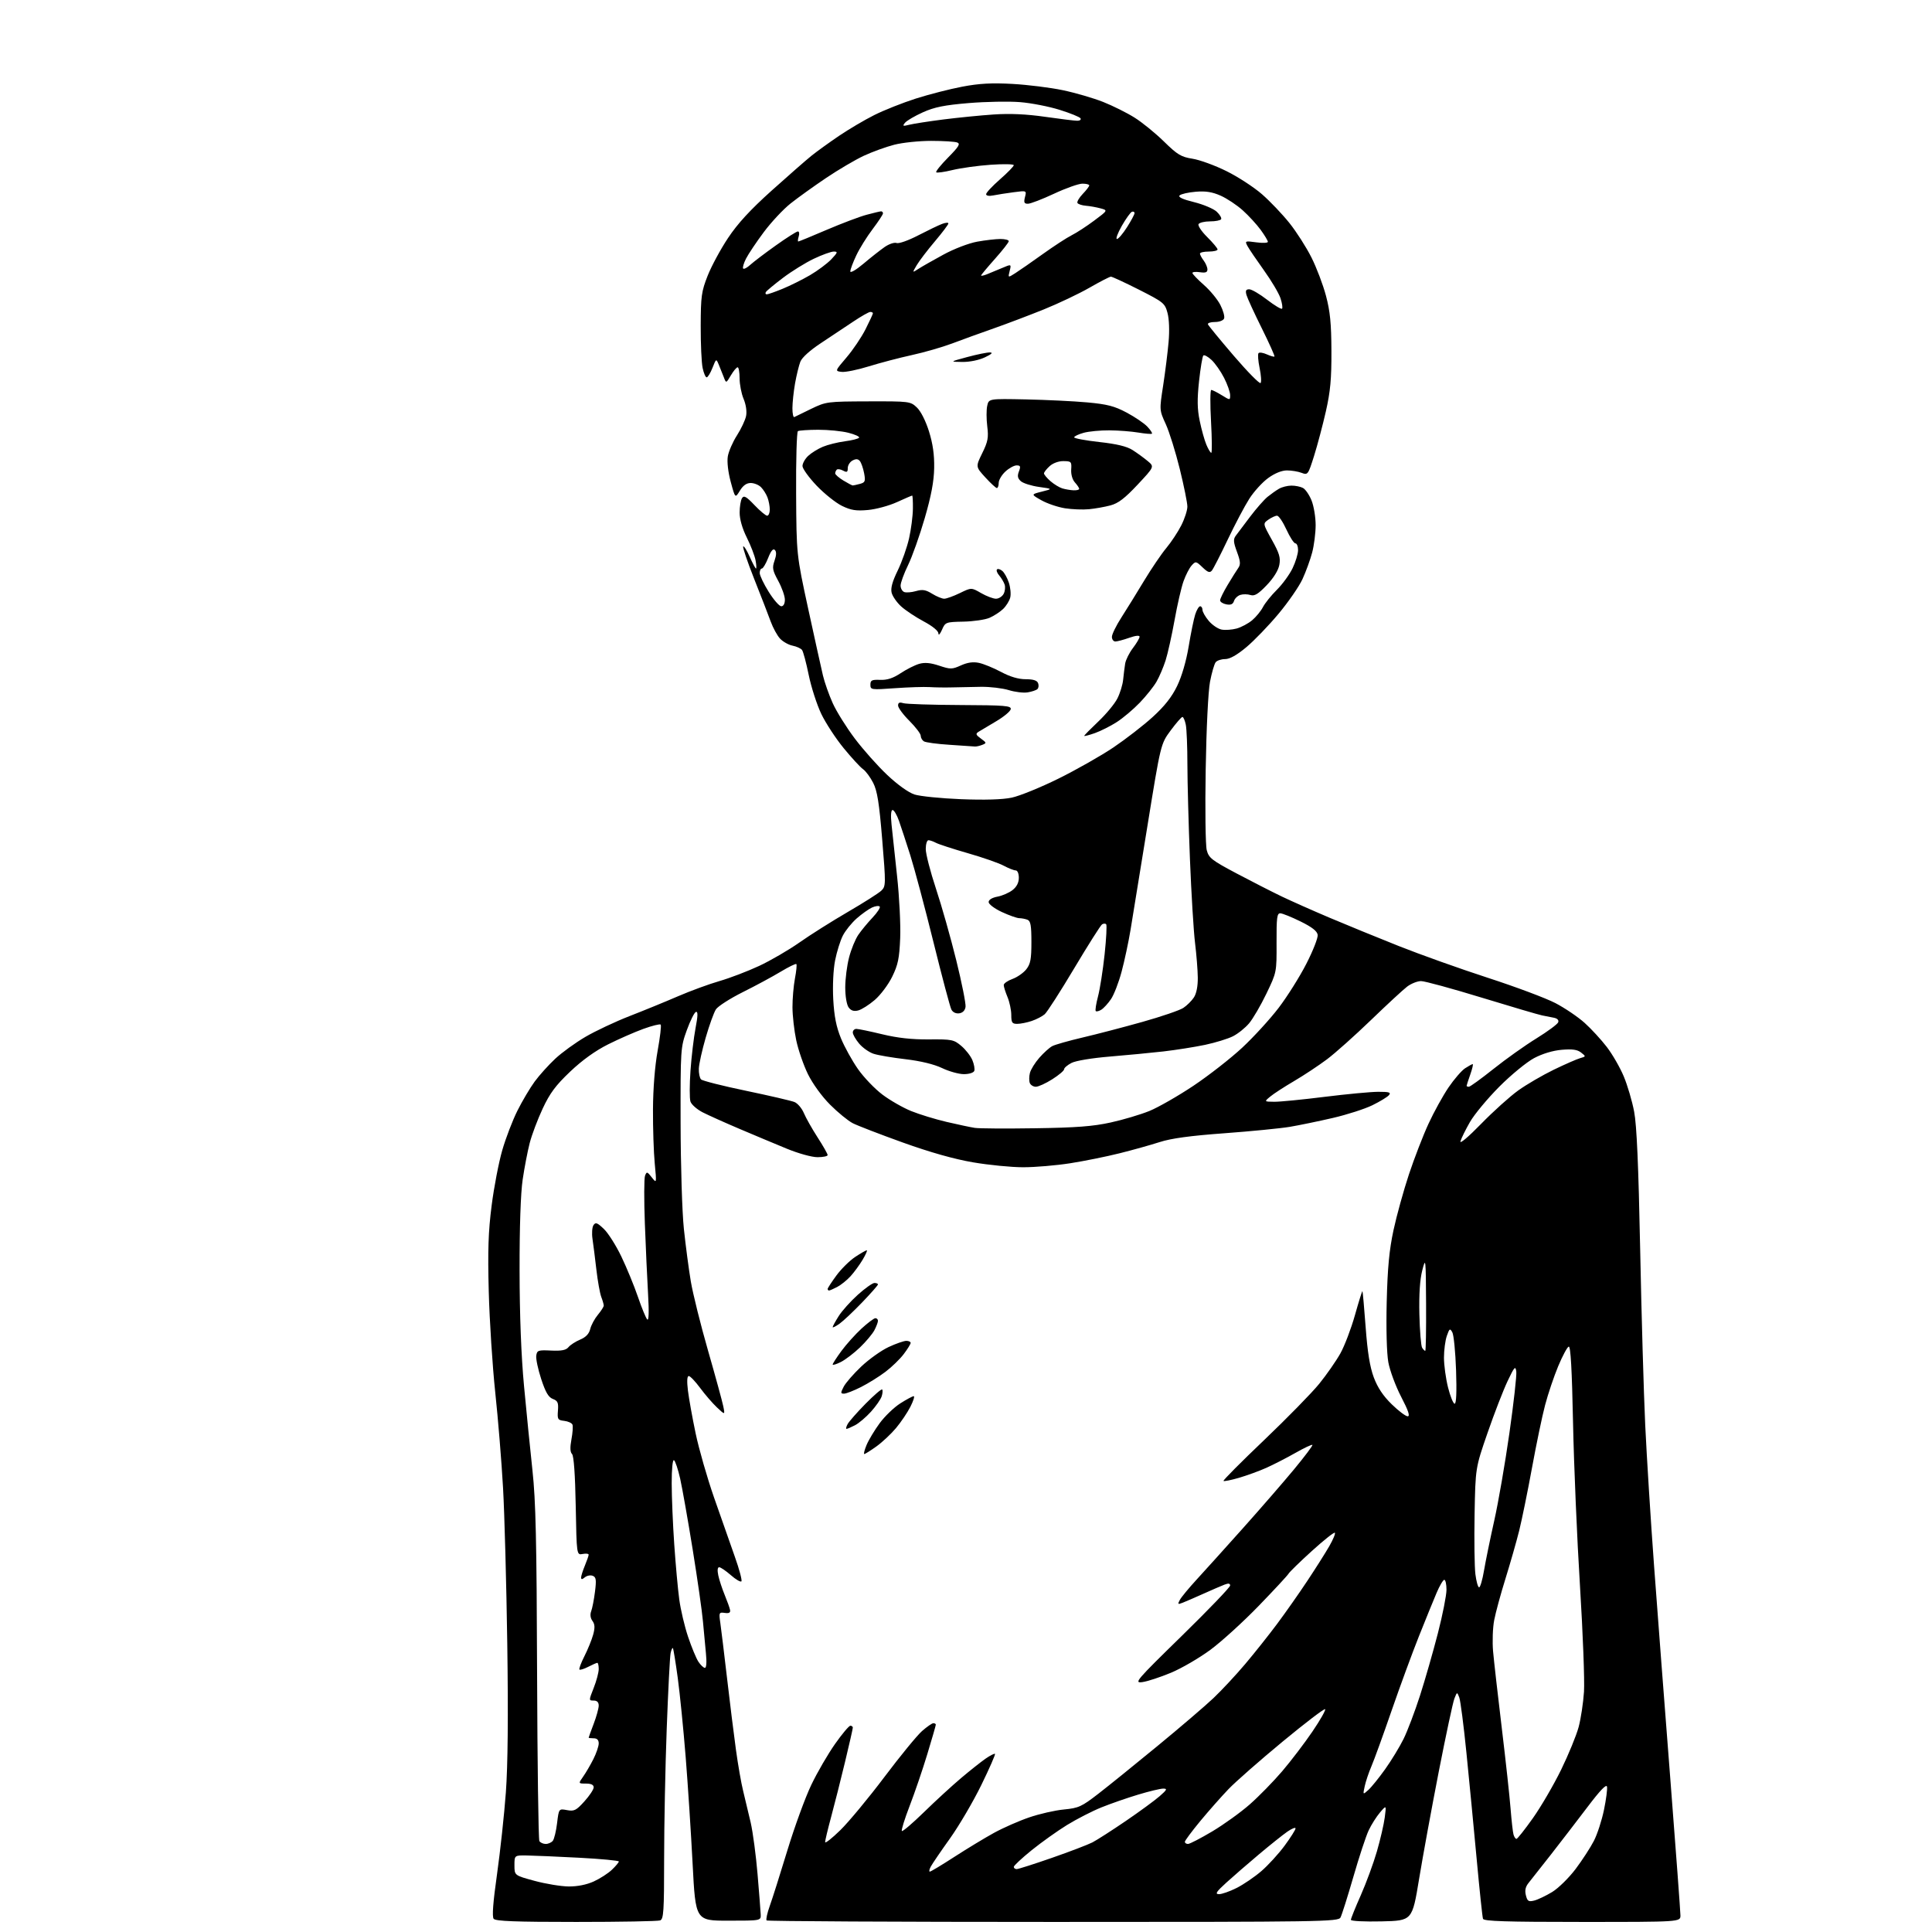 <?xml version="1.0" encoding="UTF-8" standalone="no"?>
<svg 
  version="1.1" 
  xmlns="http://www.w3.org/2000/svg" 
  xmlns:xlink="http://www.w3.org/1999/xlink" 
  xmlns:svg="http://www.w3.org/2000/svg"
  xmlns:rdf="http://www.w3.org/1999/02/22-rdf-syntax-ns#"
  xmlns:cc="http://creativecommons.org/ns#"
  xmlns:dc="http://purl.org/dc/elements/1.1/"
  viewBox="0 0 768 768"
  width="768"
  height="768"
>
<style>svg {background-color: white; }</style>"
<path stroke="none" fill="black" fill-rule="evenodd" d="M229.04,764.00C204.81,764.00 197.01,763.70 196.24,762.75C195.56,761.90 195.99,756.21 197.58,745.00C198.86,735.92 200.44,721.30 201.09,712.50C201.87,701.73 202.06,682.43 201.65,653.50C201.31,629.85 200.56,601.95 199.97,591.50C199.38,581.05 197.99,563.95 196.87,553.50C195.76,543.05 194.60,525.05 194.29,513.50C193.86,497.07 194.10,489.62 195.43,479.26C196.35,471.98 198.26,462.08 199.65,457.26C201.04,452.44 203.76,445.35 205.69,441.50C207.62,437.65 210.70,432.45 212.55,429.93C214.39,427.42 218.07,423.34 220.71,420.87C223.36,418.39 228.77,414.47 232.75,412.15C236.73,409.82 244.60,406.12 250.24,403.92C255.88,401.73 264.55,398.18 269.50,396.04C274.45,393.90 281.88,391.18 286.00,389.99C290.12,388.80 297.22,386.09 301.77,383.97C306.31,381.85 313.51,377.66 317.77,374.67C322.02,371.67 330.68,366.21 337.00,362.53C343.32,358.85 349.34,355.03 350.36,354.03C352.15,352.29 352.16,351.54 350.69,333.73C349.49,319.13 348.73,314.39 347.10,311.19C345.96,308.96 344.15,306.51 343.07,305.76C341.99,305.01 338.54,301.26 335.41,297.44C332.27,293.63 328.26,287.50 326.49,283.83C324.73,280.16 322.48,273.18 321.48,268.33C320.49,263.47 319.29,258.99 318.82,258.37C318.34,257.75 316.65,256.98 315.05,256.66C313.46,256.34 311.23,255.09 310.09,253.87C308.96,252.66 307.29,249.60 306.37,247.08C305.46,244.56 302.50,236.93 299.80,230.13C297.11,223.33 295.14,217.52 295.44,217.23C295.73,216.93 296.90,218.79 298.03,221.35C299.17,223.91 300.29,226.00 300.52,226.00C300.76,226.00 300.68,224.54 300.35,222.75C300.02,220.96 298.46,216.90 296.88,213.72C295.06,210.07 294.01,206.39 294.02,203.72C294.02,201.40 294.45,198.84 294.96,198.03C295.72,196.84 296.65,197.36 299.91,200.78C302.11,203.10 304.39,205.00 304.96,205.00C305.53,205.00 306.00,203.90 306.00,202.57C306.00,201.23 305.59,199.05 305.08,197.72C304.58,196.39 303.42,194.57 302.51,193.66C301.60,192.74 299.76,192.00 298.41,192.00C296.76,192.00 295.37,192.99 294.11,195.06C292.25,198.11 292.25,198.11 290.49,191.60C289.44,187.71 288.96,183.62 289.31,181.45C289.64,179.46 291.27,175.70 292.94,173.09C294.61,170.49 296.25,167.01 296.58,165.36C296.94,163.57 296.54,160.83 295.59,158.56C294.71,156.47 294.00,152.79 294.00,150.38C294.00,147.97 293.65,146.00 293.22,146.00C292.78,146.00 291.58,147.44 290.54,149.20C288.65,152.39 288.65,152.39 287.72,149.95C287.20,148.60 286.31,146.38 285.74,145.00C284.70,142.50 284.70,142.50 283.21,146.25C282.40,148.31 281.36,150.00 280.91,150.00C280.46,150.00 279.73,148.31 279.30,146.25C278.86,144.19 278.52,136.65 278.54,129.50C278.58,117.76 278.84,115.83 281.31,109.59C282.81,105.78 286.46,99.03 289.42,94.59C293.25,88.83 298.24,83.41 306.75,75.76C313.33,69.85 320.46,63.61 322.60,61.89C324.75,60.17 329.65,56.63 333.50,54.02C337.35,51.41 343.65,47.69 347.50,45.76C351.35,43.82 358.79,40.87 364.04,39.19C369.28,37.52 377.61,35.38 382.54,34.45C389.28,33.17 394.23,32.90 402.50,33.36C408.55,33.70 417.56,34.82 422.51,35.86C427.47,36.90 434.67,39.00 438.51,40.52C442.36,42.05 447.98,44.85 451.00,46.75C454.02,48.64 459.27,52.91 462.66,56.23C468.05,61.51 469.49,62.38 474.05,63.10C476.92,63.55 483.00,65.77 487.55,68.03C492.11,70.28 498.46,74.42 501.67,77.22C504.88,80.02 509.78,85.17 512.57,88.66C515.36,92.15 519.30,98.31 521.32,102.35C523.35,106.38 525.95,113.24 527.10,117.59C528.74,123.76 529.22,128.58 529.26,139.50C529.31,150.58 528.85,155.59 527.06,163.50C525.81,169.00 523.70,176.97 522.37,181.21C519.99,188.74 519.88,188.90 517.40,187.96C516.01,187.43 513.39,187.00 511.58,187.00C509.52,187.00 506.75,188.12 504.12,190.03C501.82,191.69 498.44,195.41 496.61,198.28C494.78,201.15 490.92,208.45 488.04,214.50C485.16,220.55 482.33,226.08 481.75,226.79C480.91,227.81 480.13,227.54 478.02,225.52C475.45,223.06 475.28,223.03 473.70,224.78C472.79,225.78 471.34,228.60 470.47,231.05C469.59,233.50 467.99,240.45 466.91,246.50C465.82,252.55 464.22,259.75 463.35,262.50C462.47,265.25 460.84,269.07 459.72,271.00C458.61,272.93 455.63,276.66 453.10,279.30C450.57,281.94 446.46,285.41 443.96,287.02C441.46,288.63 437.52,290.61 435.21,291.43C432.89,292.24 431.00,292.73 431.00,292.51C431.00,292.29 433.52,289.73 436.60,286.81C439.69,283.90 443.09,279.79 444.16,277.68C445.24,275.57 446.28,272.19 446.47,270.17C446.67,268.15 447.03,265.28 447.27,263.78C447.52,262.28 448.91,259.50 450.36,257.60C451.81,255.69 453.00,253.67 453.00,253.11C453.00,252.48 451.40,252.65 448.87,253.54C446.61,254.34 444.13,255.00 443.37,255.00C442.62,255.00 442.00,254.17 442.00,253.16C442.00,252.14 443.71,248.65 445.80,245.41C447.89,242.16 451.95,235.59 454.83,230.80C457.72,226.02 461.67,220.19 463.62,217.86C465.56,215.53 468.25,211.47 469.58,208.84C470.91,206.22 472.00,202.86 472.00,201.38C472.00,199.90 470.64,193.18 468.98,186.43C467.32,179.69 464.82,171.66 463.41,168.59C460.86,163.01 460.86,163.01 462.37,153.26C463.19,147.89 464.17,140.11 464.53,135.97C464.93,131.46 464.76,126.81 464.10,124.39C463.07,120.54 462.51,120.09 452.76,115.15C447.12,112.30 442.09,109.97 441.60,109.98C441.10,109.99 437.28,111.96 433.10,114.36C428.92,116.76 420.77,120.63 415.00,122.97C409.23,125.30 400.23,128.71 395.00,130.55C389.77,132.38 382.35,135.07 378.50,136.53C374.65,137.98 367.45,140.06 362.50,141.14C357.55,142.22 349.84,144.25 345.38,145.63C340.91,147.02 336.04,148.01 334.56,147.83C331.88,147.50 331.88,147.50 336.50,142.09C339.05,139.12 342.45,134.07 344.07,130.87C345.68,127.67 347.00,124.82 347.00,124.53C347.00,124.24 346.53,124.00 345.95,124.00C345.37,124.00 342.34,125.73 339.20,127.83C336.07,129.94 330.29,133.78 326.36,136.37C322.00,139.24 318.80,142.12 318.15,143.78C317.57,145.28 316.62,149.17 316.04,152.43C315.47,155.70 315.00,160.12 315.00,162.27C315.00,164.41 315.34,166.00 315.75,165.79C316.16,165.58 319.20,164.10 322.50,162.50C328.37,159.67 328.87,159.60 345.17,159.55C361.52,159.50 361.89,159.55 364.45,161.96C366.02,163.43 367.95,167.24 369.28,171.46C370.82,176.39 371.44,180.75 371.35,186.00C371.26,191.35 370.18,197.08 367.59,206.00C365.59,212.88 362.62,221.26 360.98,224.62C359.34,227.99 358.00,231.65 358.00,232.77C358.00,233.88 358.65,235.04 359.44,235.34C360.24,235.64 362.34,235.48 364.11,234.97C366.69,234.23 367.98,234.44 370.54,236.02C372.30,237.11 374.46,238.00 375.34,238.00C376.22,238.00 379.01,237.00 381.54,235.77C386.14,233.53 386.14,233.53 390.02,235.77C392.15,237.00 394.80,238.00 395.91,238.00C397.02,238.00 398.39,237.13 398.96,236.07C399.53,235.01 399.70,233.32 399.34,232.32C398.99,231.32 398.02,229.71 397.19,228.74C396.36,227.78 395.97,226.70 396.32,226.35C396.67,226.00 397.61,226.27 398.42,226.94C399.23,227.61 400.41,229.72 401.04,231.63C401.67,233.54 401.92,236.19 401.58,237.53C401.25,238.86 399.97,240.91 398.74,242.09C397.51,243.27 395.07,244.85 393.33,245.60C391.58,246.35 386.92,247.03 382.98,247.11C375.95,247.25 375.77,247.32 374.44,250.38C373.68,252.11 373.06,252.75 373.04,251.81C373.02,250.79 370.69,248.88 367.17,247.01C363.96,245.30 359.93,242.62 358.21,241.05C356.49,239.48 354.80,237.04 354.44,235.63C353.99,233.83 354.71,231.19 356.86,226.78C358.54,223.33 360.57,217.57 361.37,214.00C362.17,210.43 362.86,205.14 362.89,202.25C362.93,199.36 362.80,197.00 362.60,197.00C362.40,197.00 359.69,198.17 356.56,199.60C353.44,201.03 348.25,202.44 345.03,202.73C340.33,203.16 338.29,202.84 334.71,201.10C332.26,199.91 327.72,196.29 324.62,193.05C321.53,189.80 319.00,186.29 319.00,185.25C319.00,184.20 320.02,182.39 321.26,181.22C322.51,180.05 325.13,178.42 327.10,177.60C329.06,176.78 333.00,175.80 335.85,175.42C338.71,175.05 341.25,174.40 341.51,173.98C341.77,173.57 339.84,172.69 337.24,172.03C334.63,171.37 329.24,170.83 325.27,170.84C321.29,170.85 317.65,171.10 317.18,171.39C316.71,171.68 316.39,182.85 316.47,196.21C316.61,220.50 316.61,220.50 321.27,242.00C323.84,253.82 326.48,265.75 327.13,268.50C327.78,271.25 329.52,276.20 331.01,279.50C332.49,282.80 336.44,289.13 339.79,293.57C343.14,298.02 348.95,304.54 352.71,308.08C356.79,311.93 361.13,315.04 363.51,315.82C365.71,316.53 374.02,317.37 382.00,317.69C391.49,318.06 398.46,317.85 402.16,317.08C405.28,316.43 413.65,313.02 420.76,309.51C427.87,305.99 437.70,300.42 442.60,297.12C447.49,293.82 454.52,288.38 458.21,285.02C462.92,280.73 465.81,277.07 467.92,272.71C469.77,268.90 471.54,262.83 472.51,257.00C473.37,251.78 474.55,246.04 475.12,244.25C475.69,242.46 476.57,241.00 477.08,241.00C477.58,241.00 478.00,241.64 478.00,242.42C478.00,243.21 479.12,245.18 480.49,246.80C481.86,248.43 484.16,249.99 485.61,250.27C487.06,250.54 489.75,250.35 491.59,249.85C493.43,249.34 496.20,247.86 497.75,246.56C499.29,245.26 501.22,242.91 502.03,241.35C502.84,239.78 505.32,236.69 507.55,234.48C509.77,232.28 512.59,228.42 513.80,225.92C515.01,223.42 516.00,220.16 516.00,218.68C516.00,217.21 515.53,216.00 514.94,216.00C514.36,216.00 512.76,213.52 511.37,210.50C509.99,207.47 508.31,205.00 507.65,205.00C506.99,205.00 505.44,205.70 504.21,206.57C501.98,208.13 501.98,208.13 505.59,214.60C508.57,219.93 509.09,221.68 508.55,224.57C508.14,226.76 506.25,229.79 503.53,232.63C500.14,236.17 498.70,237.04 497.08,236.53C495.94,236.16 494.12,236.14 493.05,236.48C491.98,236.82 490.84,237.91 490.53,238.91C490.12,240.20 489.26,240.58 487.48,240.24C486.12,239.98 485.00,239.26 485.01,238.63C485.01,238.01 486.37,235.25 488.02,232.50C489.66,229.75 491.56,226.73 492.23,225.78C493.21,224.40 493.11,223.14 491.71,219.36C490.29,215.53 490.20,214.36 491.24,212.96C491.93,212.02 494.50,208.61 496.95,205.38C499.40,202.14 502.52,198.60 503.87,197.50C505.23,196.40 507.27,194.95 508.42,194.29C509.56,193.62 511.77,193.05 513.32,193.04C514.86,193.02 516.95,193.44 517.95,193.97C518.94,194.50 520.49,196.76 521.38,198.99C522.27,201.22 522.99,205.62 522.99,208.77C522.98,211.92 522.36,216.82 521.60,219.66C520.85,222.50 519.13,227.23 517.78,230.16C516.44,233.10 512.14,239.32 508.23,244.00C504.32,248.68 498.58,254.64 495.46,257.25C491.69,260.41 488.85,262.00 487.01,262.00C485.49,262.00 483.80,262.56 483.25,263.25C482.70,263.94 481.69,267.43 481.00,271.00C480.28,274.77 479.55,289.49 479.28,306.00C479.01,321.68 479.20,336.05 479.70,337.95C480.51,341.06 481.69,341.97 491.55,347.20C497.57,350.39 505.65,354.51 509.50,356.36C513.35,358.20 521.90,362.00 528.50,364.80C535.10,367.60 547.48,372.66 556.00,376.05C564.52,379.44 580.50,385.14 591.50,388.71C602.50,392.28 614.57,396.80 618.32,398.76C622.07,400.72 627.29,404.25 629.91,406.61C632.53,408.96 636.50,413.28 638.74,416.20C640.97,419.11 644.01,424.38 645.48,427.91C646.95,431.43 648.81,437.73 649.60,441.91C650.63,447.30 651.32,463.14 651.99,496.50C652.50,522.35 653.41,553.85 654.00,566.50C654.60,579.15 656.18,604.35 657.52,622.50C658.86,640.65 661.76,678.76 663.98,707.18C666.19,735.61 668.00,760.02 668.00,761.43C668.00,764.00 668.00,764.00 628.97,764.00C598.64,764.00 589.84,763.72 589.51,762.75C589.27,762.06 588.14,751.38 587.00,739.00C585.85,726.62 584.03,707.62 582.93,696.77C581.84,685.92 580.56,676.02 580.08,674.77C579.21,672.50 579.21,672.50 578.14,675.22C577.55,676.72 574.77,689.73 571.95,704.14C569.14,718.55 565.61,737.80 564.11,746.92C561.38,763.50 561.38,763.50 549.19,763.78C542.38,763.94 537.00,763.66 537.00,763.16C537.00,762.66 538.77,758.26 540.94,753.38C543.10,748.49 545.98,740.66 547.34,735.96C548.70,731.26 550.11,725.18 550.46,722.46C551.11,717.50 551.11,717.50 548.56,720.50C547.15,722.15 545.13,725.34 544.07,727.60C543.00,729.85 540.26,738.17 537.98,746.08C535.69,753.99 533.39,761.26 532.87,762.23C531.98,763.91 525.90,764.00 418.63,764.00C356.32,764.00 305.07,763.73 304.74,763.40C304.41,763.08 304.97,760.49 305.99,757.65C307.01,754.82 310.17,744.85 313.01,735.50C315.86,726.15 320.13,714.45 322.51,709.50C324.88,704.55 329.13,697.24 331.94,693.25C334.75,689.26 337.49,686.00 338.03,686.00C338.56,686.00 339.00,686.34 339.01,686.75C339.01,687.16 337.61,693.35 335.89,700.50C334.17,707.65 331.69,717.46 330.38,722.29C329.07,727.13 328.00,731.62 328.00,732.26C328.00,732.91 330.74,730.75 334.09,727.47C337.43,724.19 345.31,714.69 351.58,706.36C357.85,698.03 364.58,689.82 366.53,688.11C368.48,686.40 370.50,685.00 371.03,685.00C371.57,685.00 372.00,685.26 372.00,685.58C372.00,685.90 370.48,691.19 368.61,697.33C366.75,703.47 363.59,712.73 361.59,717.90C359.60,723.07 358.21,727.54 358.51,727.85C358.81,728.15 362.76,724.78 367.28,720.37C371.80,715.95 378.43,709.87 382.00,706.85C385.57,703.83 389.99,700.33 391.81,699.07C393.63,697.81 395.30,696.97 395.52,697.19C395.75,697.41 393.31,702.98 390.10,709.55C386.89,716.12 381.29,725.67 377.66,730.77C374.02,735.86 370.57,740.93 369.99,742.02C369.41,743.11 369.24,744.00 369.62,744.00C370.01,744.00 374.41,741.35 379.41,738.11C384.41,734.88 391.47,730.60 395.10,728.61C398.72,726.62 405.02,723.84 409.10,722.45C413.17,721.05 419.38,719.63 422.91,719.30C428.75,718.74 429.95,718.19 436.55,713.09C440.53,710.02 451.15,701.44 460.14,694.04C469.14,686.64 479.13,678.09 482.35,675.04C485.57,671.99 491.25,665.90 494.97,661.50C498.69,657.10 504.41,649.90 507.69,645.50C510.97,641.10 516.35,633.45 519.63,628.50C522.92,623.55 526.86,617.33 528.39,614.67C529.92,612.02 530.93,609.60 530.63,609.29C530.32,608.99 526.22,612.25 521.50,616.53C516.78,620.81 512.60,624.88 512.21,625.58C511.82,626.27 506.50,632.01 500.39,638.32C494.29,644.63 485.66,652.48 481.23,655.77C476.80,659.05 469.70,663.19 465.46,664.95C461.21,666.72 456.11,668.39 454.12,668.66C450.69,669.12 451.51,668.15 469.75,650.32C480.34,639.97 489.00,630.95 489.00,630.27C489.00,629.41 488.33,629.31 486.75,629.92C485.51,630.39 481.80,632.00 478.50,633.48C475.20,634.96 471.48,636.58 470.22,637.07C468.16,637.88 468.05,637.78 469.01,635.98C469.59,634.89 472.66,631.18 475.82,627.75C478.98,624.31 487.20,615.20 494.08,607.50C500.96,599.80 510.09,589.29 514.36,584.14C518.62,578.99 521.93,574.60 521.70,574.37C521.47,574.14 518.41,575.58 514.89,577.58C511.38,579.58 506.18,582.24 503.36,583.50C500.53,584.77 495.64,586.54 492.50,587.46C489.36,588.37 486.59,588.93 486.36,588.69C486.12,588.45 493.37,581.16 502.48,572.48C511.58,563.80 521.44,553.73 524.39,550.10C527.34,546.47 531.13,541.02 532.82,538.00C534.50,534.98 537.11,528.12 538.62,522.76C540.12,517.41 541.46,513.13 541.59,513.26C541.72,513.39 542.29,519.84 542.87,527.60C543.61,537.60 544.55,543.40 546.11,547.56C547.62,551.59 549.84,554.92 553.22,558.21C555.92,560.85 558.78,563.00 559.57,563.00C560.60,563.00 559.86,560.79 556.98,555.25C554.77,550.99 552.48,544.80 551.88,541.50C551.24,537.95 550.98,528.15 551.24,517.50C551.58,503.92 552.24,496.92 553.94,489.00C555.18,483.23 557.95,473.22 560.09,466.77C562.24,460.32 565.74,451.26 567.88,446.65C570.01,442.03 573.58,435.57 575.80,432.29C578.03,429.01 581.00,425.58 582.39,424.66C583.79,423.75 585.15,423.00 585.42,423.00C585.69,423.00 585.26,424.86 584.46,427.13C583.66,429.39 583.00,431.42 583.00,431.63C583.00,431.83 583.40,432.00 583.90,432.00C584.39,432.00 588.78,428.82 593.65,424.94C598.52,421.05 606.18,415.60 610.69,412.82C615.19,410.04 619.11,407.15 619.40,406.39C619.73,405.54 619.09,404.85 617.71,404.57C616.50,404.32 614.38,403.90 613.00,403.64C611.62,403.37 600.83,400.19 589.01,396.58C577.20,392.96 566.35,390.00 564.90,390.00C563.45,390.00 560.97,390.98 559.38,392.18C557.80,393.38 551.33,399.36 545.00,405.47C538.67,411.58 530.80,418.61 527.50,421.09C524.20,423.56 518.33,427.45 514.46,429.72C510.59,431.99 506.31,434.76 504.96,435.89C502.50,437.93 502.50,437.93 506.56,437.97C508.79,437.99 517.79,437.11 526.56,436.01C535.33,434.92 544.92,434.02 547.87,434.01C552.23,434.00 553.04,434.25 552.14,435.33C551.54,436.06 548.57,437.86 545.56,439.34C542.54,440.82 535.45,443.10 529.79,444.41C524.13,445.72 516.44,447.31 512.70,447.94C508.96,448.56 497.26,449.71 486.70,450.49C473.14,451.48 465.59,452.51 461.00,453.99C457.43,455.14 450.23,457.16 445.00,458.46C439.77,459.77 430.95,461.55 425.38,462.42C419.82,463.29 411.42,464.00 406.73,464.00C402.04,464.00 393.08,463.12 386.82,462.05C379.31,460.77 369.79,458.08 358.89,454.17C349.79,450.90 340.82,447.44 338.96,446.48C337.09,445.51 333.04,442.20 329.96,439.11C326.70,435.85 323.03,430.78 321.17,427.00C319.42,423.43 317.32,417.35 316.51,413.50C315.70,409.65 315.03,403.75 315.02,400.39C315.01,397.02 315.45,391.89 316.00,388.97C316.56,386.06 316.81,383.48 316.56,383.23C316.32,382.98 313.50,384.36 310.31,386.28C307.11,388.21 300.35,391.86 295.27,394.39C290.20,396.92 285.39,400.01 284.58,401.25C283.78,402.49 281.95,407.55 280.52,412.50C279.09,417.45 277.86,422.98 277.80,424.79C277.73,426.59 278.13,428.53 278.68,429.08C279.24,429.64 287.30,431.68 296.60,433.61C305.89,435.55 314.54,437.56 315.80,438.07C317.07,438.58 318.75,440.56 319.55,442.47C320.35,444.37 322.80,448.71 325.00,452.12C327.20,455.52 329.00,458.69 329.00,459.16C329.00,459.62 327.19,460.00 324.98,460.00C322.70,460.00 317.41,458.53 312.73,456.61C308.20,454.75 299.77,451.21 294.00,448.76C288.23,446.31 281.62,443.34 279.32,442.17C277.03,440.99 274.83,439.05 274.46,437.86C274.08,436.66 274.09,431.14 274.48,425.59C274.87,420.04 275.78,412.44 276.49,408.70C277.44,403.73 277.48,402.00 276.64,402.26C276.01,402.46 274.38,405.75 273.00,409.56C270.54,416.39 270.50,416.96 270.55,446.50C270.58,463.18 271.15,481.83 271.85,488.50C272.55,495.10 273.79,504.51 274.61,509.40C275.44,514.30 278.52,526.68 281.46,536.90C284.40,547.13 287.12,557.08 287.51,559.00C288.22,562.50 288.22,562.50 285.03,559.50C283.27,557.85 280.26,554.36 278.33,551.75C276.40,549.14 274.37,547.00 273.80,547.00C273.13,547.00 273.01,549.02 273.46,552.75C273.85,555.91 275.22,563.59 276.53,569.81C277.83,576.02 281.13,587.50 283.85,595.31C286.57,603.11 290.28,613.66 292.08,618.74C293.89,623.81 295.07,628.26 294.72,628.62C294.36,628.97 292.46,627.86 290.50,626.13C288.54,624.41 286.46,623.00 285.89,623.00C285.23,623.00 285.10,624.22 285.53,626.25C285.91,628.04 287.05,631.52 288.07,634.00C289.09,636.48 290.06,639.17 290.21,640.00C290.42,641.06 289.80,641.40 288.11,641.16C285.82,640.84 285.74,641.02 286.34,645.16C286.68,647.55 287.88,657.38 289.00,667.00C290.11,676.62 291.71,689.45 292.54,695.50C293.37,701.55 294.67,708.98 295.43,712.00C296.18,715.02 297.52,720.65 298.41,724.50C299.29,728.35 300.52,737.58 301.14,745.00C301.77,752.42 302.33,759.62 302.39,761.00C302.50,763.50 302.50,763.50 289.50,763.50C276.50,763.50 276.50,763.50 275.33,741.00C274.69,728.62 273.45,709.50 272.57,698.50C271.69,687.50 270.27,673.33 269.42,667.02C268.56,660.70 267.69,655.36 267.48,655.15C267.27,654.94 266.86,655.83 266.58,657.13C266.29,658.43 265.60,671.98 265.03,687.24C264.46,702.50 264.00,725.74 264.00,738.88C264.00,759.76 263.80,762.86 262.42,763.39C261.55,763.73 246.53,764.00 229.04,764.00zM609.88,755.50C611.32,755.14 614.52,753.61 617.00,752.11C619.48,750.60 623.68,746.47 626.35,742.93C629.01,739.39 632.28,734.35 633.62,731.73C634.96,729.11 636.75,723.60 637.60,719.48C638.45,715.37 639.00,711.21 638.81,710.25C638.58,709.06 636.11,711.63 630.99,718.40C626.87,723.84 620.35,732.31 616.50,737.24C612.65,742.16 608.68,747.19 607.69,748.42C606.40,750.00 606.07,751.44 606.56,753.40C607.16,755.78 607.61,756.06 609.88,755.50zM484.55,752.96C485.68,752.98 488.83,751.88 491.55,750.51C494.27,749.15 498.71,746.12 501.41,743.80C504.11,741.47 508.27,736.92 510.66,733.68C513.05,730.43 515.00,727.35 515.00,726.82C515.00,726.29 513.54,726.87 511.75,728.11C509.96,729.35 504.90,733.39 500.50,737.09C496.10,740.79 490.25,745.86 487.50,748.36C483.46,752.04 482.89,752.92 484.55,752.96zM226.00,749.90C229.51,749.93 233.13,749.22 236.00,747.92C238.47,746.80 241.74,744.70 243.25,743.25C244.76,741.81 246.00,740.33 246.00,739.97C246.00,739.61 238.91,738.94 230.25,738.48C221.59,738.03 212.25,737.62 209.50,737.58C204.50,737.50 204.50,737.50 204.50,741.50C204.50,745.50 204.50,745.50 212.50,747.67C216.90,748.86 222.97,749.86 226.00,749.90zM404.14,743.00C404.77,743.00 411.07,740.99 418.14,738.53C425.21,736.07 432.46,733.30 434.25,732.38C436.04,731.45 442.00,727.63 447.50,723.88C453.00,720.13 459.06,715.69 460.96,714.03C463.91,711.45 464.12,711.00 462.39,711.00C461.27,711.00 456.79,712.07 452.43,713.39C448.07,714.70 441.50,716.98 437.84,718.46C434.18,719.93 428.03,723.09 424.17,725.46C420.31,727.84 413.97,732.36 410.08,735.50C406.19,738.65 403.00,741.62 403.00,742.11C403.00,742.60 403.51,743.00 404.14,743.00zM216.94,733.00C217.94,733.00 219.20,732.44 219.75,731.75C220.30,731.06 221.07,727.90 221.45,724.72C222.15,718.94 222.15,718.94 225.39,719.55C228.26,720.08 229.05,719.68 232.31,716.07C234.34,713.83 236.00,711.32 236.00,710.50C236.00,709.49 234.99,709.00 232.93,709.00C229.86,709.00 229.86,709.00 231.80,706.25C232.87,704.74 234.70,701.61 235.87,699.29C237.04,696.97 238.00,694.16 238.00,693.04C238.00,691.67 237.35,691.00 236.00,691.00C234.90,691.00 234.00,690.89 234.00,690.75C234.00,690.61 234.90,688.13 236.00,685.24C237.10,682.35 238.00,679.08 238.00,677.99C238.00,676.67 237.33,676.00 236.01,676.00C234.03,676.00 234.03,675.99 236.01,670.96C237.11,668.19 238.00,664.82 238.00,663.46C238.00,662.11 237.75,661.00 237.45,661.00C237.15,661.00 235.53,661.71 233.86,662.57C232.18,663.44 230.60,663.93 230.34,663.67C230.08,663.41 230.97,661.02 232.32,658.35C233.67,655.68 235.23,651.84 235.79,649.81C236.55,647.03 236.48,645.68 235.51,644.34C234.69,643.23 234.51,641.79 235.01,640.47C235.45,639.32 236.13,635.82 236.52,632.70C237.11,627.96 236.96,626.92 235.60,626.40C234.71,626.06 233.31,626.33 232.49,627.01C231.41,627.91 231.00,627.93 231.00,627.09C231.00,626.46 231.68,624.32 232.50,622.35C233.32,620.37 234.00,618.42 234.00,618.02C234.00,617.61 232.92,617.48 231.61,617.73C229.22,618.19 229.22,618.19 228.86,598.65C228.63,586.12 228.10,578.70 227.39,577.99C226.63,577.23 226.56,575.39 227.15,572.20C227.64,569.63 227.82,566.98 227.57,566.33C227.32,565.68 225.85,565.00 224.31,564.82C221.72,564.53 221.52,564.20 221.79,560.74C222.04,557.59 221.71,556.84 219.76,556.10C218.02,555.44 216.86,553.45 215.14,548.20C213.87,544.34 212.99,540.16 213.17,538.90C213.47,536.78 213.93,536.62 219.07,536.87C223.23,537.06 224.99,536.72 225.99,535.51C226.73,534.61 228.82,533.27 230.63,532.51C232.87,531.57 234.15,530.23 234.62,528.32C234.99,526.77 236.36,524.23 237.65,522.67C238.94,521.12 240.00,519.46 240.00,518.99C240.00,518.52 239.55,516.95 239.00,515.51C238.46,514.07 237.59,509.21 237.07,504.70C236.55,500.19 235.86,494.70 235.53,492.50C235.20,490.30 235.37,487.83 235.92,487.02C236.75,485.77 237.41,486.01 240.04,488.52C241.76,490.16 244.89,495.10 247.00,499.50C249.11,503.90 252.07,511.10 253.58,515.50C255.08,519.90 256.75,523.95 257.28,524.50C257.91,525.15 258.03,521.60 257.62,514.50C257.27,508.45 256.69,495.79 256.34,486.37C255.99,476.94 256.02,468.40 256.41,467.37C257.07,465.65 257.27,465.70 259.08,468.01C261.03,470.50 261.03,470.50 260.27,462.50C259.85,458.10 259.53,448.43 259.57,441.00C259.61,432.68 260.33,423.73 261.42,417.69C262.40,412.29 262.95,407.61 262.63,407.29C262.31,406.98 259.22,407.74 255.77,408.99C252.32,410.24 246.00,413.01 241.73,415.15C236.64,417.70 231.45,421.43 226.66,425.98C220.87,431.48 218.60,434.53 215.71,440.71C213.71,444.99 211.39,451.15 210.56,454.39C209.72,457.63 208.47,464.15 207.77,468.89C206.97,474.28 206.51,487.77 206.54,505.00C206.56,522.97 207.18,538.91 208.31,551.00C209.26,561.17 210.77,576.25 211.66,584.50C212.97,596.54 213.33,612.45 213.50,665.11C213.62,701.20 214.03,731.24 214.41,731.86C214.80,732.49 215.94,733.00 216.94,733.00zM472.25,733.00C472.94,733.00 477.26,730.76 481.86,728.03C486.46,725.29 493.17,720.46 496.78,717.29C500.39,714.12 506.21,708.17 509.72,704.06C513.23,699.94 518.63,692.85 521.72,688.30C524.82,683.74 527.08,679.75 526.76,679.43C526.43,679.10 518.82,684.91 509.83,692.34C500.85,699.76 491.20,708.24 488.38,711.17C485.57,714.10 480.50,719.83 477.13,723.90C473.76,727.98 471.00,731.69 471.00,732.15C471.00,732.62 471.56,733.00 472.25,733.00zM602.82,730.99C603.19,730.99 606.13,727.28 609.35,722.74C612.56,718.21 617.61,709.55 620.57,703.50C623.52,697.45 626.66,689.80 627.54,686.50C628.42,683.20 629.37,676.90 629.66,672.50C629.95,668.10 629.23,649.20 628.07,630.50C626.90,611.80 625.66,582.65 625.31,565.72C624.87,544.22 624.35,535.05 623.59,535.30C622.99,535.50 621.11,539.00 619.41,543.08C617.71,547.16 615.37,554.10 614.21,558.50C613.04,562.90 610.70,574.15 608.99,583.50C607.28,592.85 604.98,604.10 603.89,608.50C602.79,612.90 600.34,621.45 598.46,627.50C596.57,633.55 594.55,640.98 593.97,644.00C593.38,647.02 593.18,652.65 593.53,656.50C593.87,660.35 595.43,674.08 596.99,687.00C598.55,699.92 600.12,714.33 600.48,719.00C600.85,723.67 601.37,728.29 601.64,729.25C601.91,730.21 602.44,731.00 602.82,730.99zM543.94,711.54C545.14,710.46 548.15,706.74 550.62,703.28C553.08,699.83 556.38,694.41 557.94,691.25C559.50,688.09 562.44,680.33 564.48,674.00C566.51,667.67 569.71,656.52 571.59,649.21C573.47,641.90 575.00,634.13 575.00,631.96C575.00,629.78 574.61,628.00 574.13,628.00C573.66,628.00 572.26,630.36 571.04,633.25C569.81,636.14 566.65,643.90 564.02,650.50C561.39,657.10 556.51,670.38 553.18,680.01C549.86,689.64 546.26,699.56 545.19,702.05C544.12,704.54 542.91,708.14 542.50,710.04C541.75,713.50 541.75,713.50 543.94,711.54zM280.21,663.00C280.81,663.00 280.97,660.74 280.62,657.25C280.30,654.09 279.77,648.35 279.43,644.50C279.10,640.65 277.27,627.83 275.36,616.00C273.45,604.17 271.20,591.47 270.37,587.76C269.53,584.05 268.43,580.77 267.92,580.45C267.38,580.12 267.00,583.95 267.01,589.69C267.02,595.09 267.47,606.02 268.03,614.00C268.58,621.98 269.47,631.80 270.02,635.82C270.56,639.85 272.13,646.51 273.51,650.62C274.89,654.74 276.74,659.20 277.62,660.55C278.51,661.90 279.67,663.00 280.21,663.00zM587.97,631.00C588.42,631.00 589.31,627.96 589.93,624.25C590.56,620.54 592.38,611.65 593.98,604.50C595.59,597.35 598.30,581.69 600.01,569.70C601.72,557.71 602.95,546.68 602.75,545.20C602.42,542.82 602.01,543.27 599.27,549.05C597.56,552.66 593.99,561.88 591.34,569.55C586.51,583.50 586.51,583.50 586.17,602.00C585.99,612.17 586.13,622.86 586.49,625.75C586.85,628.64 587.52,631.00 587.97,631.00zM343.57,578.00C343.24,578.00 343.65,576.38 344.48,574.39C345.31,572.41 347.65,568.52 349.68,565.75C351.72,562.98 355.41,559.43 357.89,557.86C360.36,556.29 362.76,555.00 363.22,555.00C363.67,555.00 363.07,556.90 361.89,559.22C360.71,561.53 358.14,565.34 356.19,567.67C354.24,570.00 350.74,573.28 348.41,574.96C346.08,576.63 343.90,578.00 343.57,578.00zM336.51,568.00C336.19,568.00 336.38,567.15 336.94,566.11C337.50,565.07 340.70,561.44 344.05,558.03C347.41,554.62 350.39,552.06 350.67,552.34C350.95,552.62 350.87,553.83 350.49,555.04C350.11,556.24 348.19,559.00 346.22,561.18C344.26,563.35 341.40,565.78 339.87,566.56C338.35,567.35 336.84,568.00 336.51,568.00zM578.25,558.00C578.90,558.00 579.10,553.29 578.81,544.73C578.56,537.44 577.89,530.63 577.32,529.61C576.39,527.94 576.17,528.08 575.14,531.03C574.51,532.83 574.00,536.73 574.00,539.69C574.00,542.66 574.73,547.99 575.62,551.54C576.51,555.10 577.70,558.00 578.25,558.00zM335.51,554.00C334.13,554.00 334.11,553.68 335.38,551.24C336.16,549.72 339.32,546.10 342.38,543.20C345.45,540.30 350.33,536.82 353.23,535.47C356.13,534.12 359.29,533.02 360.25,533.01C361.21,533.00 362.00,533.37 362.00,533.82C362.00,534.27 360.76,536.28 359.25,538.27C357.74,540.27 354.47,543.44 351.99,545.31C349.52,547.19 345.14,549.91 342.28,551.36C339.41,552.81 336.36,554.00 335.51,554.00zM334.25,541.42C332.46,542.32 331.00,542.76 331.00,542.41C331.00,542.06 332.56,539.64 334.47,537.04C336.39,534.43 339.98,530.43 342.45,528.15C344.93,525.87 347.42,524.00 347.98,524.00C348.54,524.00 349.00,524.47 349.00,525.05C349.00,525.63 348.36,527.31 347.58,528.80C346.80,530.28 344.21,533.36 341.83,535.64C339.45,537.92 336.04,540.52 334.25,541.42zM566.56,537.00C566.80,537.00 566.95,528.56 566.89,518.25C566.78,500.06 566.74,499.67 565.37,505.00C564.43,508.64 564.05,514.56 564.23,522.50C564.39,529.10 564.87,535.06 565.32,535.75C565.76,536.44 566.32,537.00 566.56,537.00zM333.75,526.17C332.24,527.25 331.00,527.87 331.00,527.55C331.00,527.22 332.08,525.25 333.39,523.17C334.71,521.08 338.13,517.27 341.00,514.69C343.87,512.11 346.84,510.00 347.61,510.00C348.37,510.00 349.00,510.26 349.00,510.59C349.00,510.91 346.19,514.11 342.75,517.69C339.31,521.27 335.26,525.09 333.75,526.17zM329.55,513.00C329.25,513.00 329.00,512.72 329.00,512.38C329.00,512.05 330.56,509.64 332.48,507.03C334.39,504.43 337.75,501.11 339.95,499.65C342.16,498.19 344.23,497.00 344.56,497.00C344.89,497.00 344.15,498.69 342.92,500.75C341.69,502.81 339.52,505.78 338.09,507.34C336.67,508.90 334.28,510.81 332.80,511.59C331.31,512.37 329.85,513.00 329.55,513.00zM588.71,446.81C593.54,441.85 600.21,435.85 603.52,433.47C606.84,431.09 613.21,427.38 617.68,425.21C622.15,423.05 626.86,420.99 628.15,420.63C630.48,419.97 630.48,419.95 628.50,418.40C627.01,417.23 625.04,416.95 620.82,417.31C617.28,417.61 613.14,418.86 609.82,420.62C606.89,422.18 600.67,427.28 596.00,431.97C591.33,436.66 586.08,442.98 584.34,446.00C582.61,449.02 580.90,452.47 580.56,453.66C580.19,454.92 583.61,452.04 588.71,446.81zM411.50,448.50C427.80,448.26 434.52,447.75 441.50,446.21C446.45,445.13 453.38,443.06 456.91,441.63C460.43,440.19 468.31,435.68 474.41,431.61C480.51,427.53 489.24,420.71 493.82,416.45C498.40,412.18 504.92,405.05 508.31,400.60C511.71,396.14 516.65,388.28 519.29,383.12C521.94,377.96 523.97,372.78 523.80,371.62C523.59,370.13 521.56,368.55 517.00,366.30C513.42,364.54 509.80,363.08 508.95,363.05C507.63,363.01 507.41,364.76 507.45,374.75C507.50,386.49 507.50,386.50 503.41,395.00C501.16,399.68 498.06,404.98 496.53,406.79C495.00,408.61 492.12,410.92 490.12,411.93C488.13,412.94 483.12,414.48 479.00,415.35C474.88,416.21 467.45,417.39 462.50,417.96C457.55,418.52 447.96,419.44 441.19,420.00C434.05,420.59 427.64,421.65 425.94,422.53C424.32,423.37 423.00,424.50 423.00,425.05C423.00,425.60 420.89,427.38 418.30,429.02C415.72,430.66 412.78,432.00 411.77,432.00C410.76,432.00 409.68,431.32 409.36,430.50C409.04,429.67 409.06,427.88 409.41,426.52C409.75,425.15 411.43,422.44 413.15,420.48C414.87,418.52 417.17,416.44 418.27,415.86C419.36,415.27 424.81,413.73 430.38,412.42C435.95,411.12 446.63,408.33 454.13,406.22C461.62,404.12 468.93,401.62 470.36,400.68C471.80,399.74 473.70,397.86 474.59,396.50C475.61,394.95 476.18,392.02 476.14,388.60C476.11,385.62 475.61,379.42 475.05,374.84C474.48,370.25 473.57,355.25 473.02,341.50C472.47,327.75 472.02,310.82 472.01,303.87C472.01,296.93 471.72,289.84 471.38,288.12C471.03,286.41 470.43,285.00 470.04,285.00C469.65,285.00 467.55,287.41 465.37,290.35C461.41,295.70 461.41,295.70 456.16,328.10C453.27,345.92 450.24,364.55 449.43,369.50C448.61,374.45 447.00,382.00 445.85,386.27C444.71,390.55 442.81,395.46 441.63,397.18C440.46,398.90 438.73,400.79 437.80,401.37C436.86,401.95 435.87,402.20 435.58,401.92C435.30,401.64 435.71,399.01 436.48,396.08C437.25,393.16 438.43,385.64 439.10,379.37C439.77,373.11 440.05,367.72 439.72,367.39C439.40,367.07 438.66,367.09 438.09,367.44C437.52,367.80 432.55,375.64 427.05,384.86C421.55,394.09 416.25,402.34 415.28,403.18C414.30,404.03 411.97,405.23 410.10,405.86C408.23,406.49 405.64,407.00 404.35,407.00C402.33,407.00 402.00,406.51 402.00,403.47C402.00,401.53 401.32,398.32 400.50,396.35C399.68,394.37 399.00,392.23 399.00,391.58C399.00,390.93 400.56,389.84 402.47,389.15C404.38,388.46 406.85,386.73 407.97,385.31C409.64,383.19 410.00,381.26 410.00,374.47C410.00,367.86 409.68,366.09 408.42,365.61C407.55,365.27 406.09,365.00 405.17,364.99C404.25,364.98 401.14,363.88 398.25,362.54C395.33,361.18 393.00,359.42 393.00,358.59C393.00,357.67 394.35,356.84 396.51,356.43C398.44,356.07 401.14,354.89 402.51,353.81C404.15,352.52 405.00,350.86 405.00,348.93C405.00,347.23 404.47,346.00 403.74,346.00C403.04,346.00 400.89,345.15 398.95,344.11C397.01,343.07 390.61,340.84 384.74,339.16C378.86,337.47 373.17,335.62 372.09,335.05C371.01,334.47 369.65,334.00 369.07,334.00C368.48,334.00 368.00,335.58 368.00,337.51C368.00,339.45 369.83,346.53 372.06,353.26C374.30,359.99 377.93,372.81 380.13,381.74C382.34,390.68 384.00,399.00 383.82,400.24C383.62,401.67 382.70,402.61 381.32,402.81C379.99,403.00 378.76,402.41 378.19,401.31C377.67,400.31 374.46,388.25 371.06,374.50C367.66,360.75 363.51,345.23 361.86,340.00C360.20,334.77 358.16,328.59 357.34,326.25C356.51,323.91 355.38,322.00 354.82,322.00C354.18,322.00 354.02,324.14 354.40,327.75C354.72,330.91 355.72,340.19 356.61,348.36C357.50,356.53 358.05,367.57 357.84,372.89C357.51,380.96 356.98,383.51 354.66,388.26C353.13,391.39 350.01,395.55 347.72,397.51C345.43,399.47 342.46,401.35 341.12,401.68C339.41,402.11 338.29,401.75 337.34,400.46C336.57,399.39 336.00,396.05 336.00,392.52C336.00,389.16 336.68,383.80 337.52,380.59C338.35,377.38 340.00,373.35 341.18,371.63C342.35,369.91 344.90,366.82 346.84,364.77C348.78,362.72 350.06,360.73 349.69,360.36C349.31,359.98 347.94,360.16 346.63,360.76C345.32,361.36 342.59,363.30 340.56,365.08C338.54,366.86 336.05,369.94 335.04,371.93C334.02,373.92 332.64,378.36 331.96,381.80C331.24,385.47 330.94,391.85 331.23,397.27C331.60,404.00 332.43,408.19 334.29,412.73C335.69,416.16 338.74,421.66 341.05,424.96C343.36,428.26 347.72,432.82 350.74,435.09C353.75,437.37 358.90,440.32 362.17,441.65C365.45,442.98 371.81,444.93 376.31,445.98C380.82,447.03 385.85,448.10 387.50,448.35C389.15,448.61 399.95,448.68 411.50,448.50zM383.14,426.99C381.14,426.98 377.25,425.90 374.50,424.58C371.34,423.07 366.01,421.77 360.00,421.06C354.77,420.45 349.05,419.48 347.28,418.90C345.51,418.33 342.93,416.51 341.53,414.86C340.14,413.20 339.00,411.21 339.00,410.42C339.00,409.64 339.64,409.00 340.42,409.00C341.20,409.00 345.82,409.96 350.67,411.13C356.79,412.61 362.49,413.24 369.23,413.18C378.36,413.10 379.16,413.26 382.11,415.75C383.85,417.21 385.83,419.75 386.53,421.40C387.22,423.05 387.56,424.98 387.29,425.70C387.00,426.44 385.22,426.99 383.14,426.99zM387.50,296.75C386.95,296.70 382.45,296.39 377.50,296.07C372.55,295.76 367.94,295.14 367.25,294.69C366.56,294.25 366.00,293.25 366.00,292.47C366.00,291.69 363.98,289.03 361.50,286.55C359.02,284.08 357.00,281.34 357.00,280.46C357.00,279.31 357.57,279.05 359.06,279.52C360.19,279.88 370.33,280.21 381.60,280.26C399.64,280.34 402.04,280.54 401.78,281.92C401.61,282.79 399.00,284.95 395.99,286.72C392.97,288.49 389.82,290.37 389.00,290.89C387.74,291.69 387.88,292.11 389.92,293.59C392.22,295.26 392.24,295.39 390.42,296.11C389.36,296.52 388.05,296.81 387.50,296.75zM408.50,275.23C406.85,275.50 403.48,275.10 401.00,274.33C398.52,273.57 393.57,272.98 390.00,273.02C386.43,273.07 381.25,273.17 378.50,273.25C375.75,273.33 371.70,273.27 369.50,273.13C367.30,272.99 361.11,273.19 355.75,273.57C346.31,274.25 346.00,274.21 346.00,272.19C346.00,270.41 346.57,270.13 349.89,270.26C352.66,270.37 355.00,269.61 358.03,267.60C360.38,266.04 363.69,264.38 365.39,263.89C367.59,263.26 369.89,263.47 373.33,264.61C377.84,266.11 378.45,266.10 381.98,264.51C384.60,263.33 386.83,263.01 389.14,263.50C390.99,263.89 394.94,265.51 397.93,267.10C401.53,269.02 404.82,270.00 407.71,270.00C410.74,270.00 412.25,270.48 412.66,271.57C412.99,272.43 412.87,273.49 412.38,273.93C411.90,274.38 410.15,274.96 408.50,275.23zM310.58,241.00C311.44,241.00 312.00,239.98 312.00,238.39C312.00,236.95 310.82,233.60 309.38,230.95C307.08,226.72 306.89,225.74 307.89,222.88C308.66,220.68 308.70,219.30 308.01,218.61C307.33,217.93 306.46,218.96 305.35,221.80C304.44,224.11 303.31,226.00 302.85,226.00C302.38,226.00 302.00,226.80 302.00,227.78C302.00,228.76 303.61,232.14 305.58,235.28C307.54,238.43 309.79,241.00 310.58,241.00zM432.90,202.42C430.48,202.66 426.18,202.49 423.35,202.05C420.52,201.60 416.32,200.18 414.00,198.88C409.80,196.52 409.80,196.52 414.15,195.43C418.50,194.33 418.50,194.33 413.00,193.56C409.98,193.13 406.74,192.11 405.81,191.29C404.53,190.16 404.34,189.22 405.04,187.40C405.80,185.41 405.64,185.00 404.12,185.00C403.12,185.00 401.10,186.10 399.65,187.45C398.19,188.80 397.00,190.83 397.00,191.95C397.00,193.08 396.67,194.00 396.27,194.00C395.87,194.00 393.80,192.10 391.68,189.77C387.81,185.54 387.81,185.54 390.46,180.13C392.72,175.54 393.01,173.95 392.45,169.47C392.09,166.58 392.08,162.92 392.43,161.34C393.05,158.47 393.05,158.47 407.78,158.77C415.87,158.94 426.87,159.47 432.22,159.96C440.17,160.69 443.03,161.43 447.88,164.02C451.15,165.76 454.84,168.27 456.08,169.59C457.33,170.91 458.15,172.17 457.92,172.39C457.69,172.61 455.25,172.41 452.50,171.95C449.75,171.49 444.57,171.09 441.00,171.07C437.43,171.04 432.81,171.48 430.75,172.05C428.69,172.63 427.00,173.43 427.00,173.85C427.00,174.26 431.49,175.10 436.98,175.71C443.97,176.48 447.95,177.45 450.23,178.91C452.03,180.06 454.72,182.02 456.21,183.26C458.91,185.51 458.91,185.51 452.21,192.67C447.12,198.10 444.51,200.09 441.40,200.91C439.14,201.51 435.32,202.19 432.90,202.42zM426.75,194.90C427.99,194.96 429.00,194.70 429.00,194.33C429.00,193.96 428.23,192.81 427.30,191.78C426.29,190.66 425.69,188.57 425.82,186.62C426.03,183.54 425.84,183.33 422.77,183.30C420.83,183.27 418.58,184.09 417.25,185.30C416.01,186.43 415.00,187.72 415.00,188.18C415.00,188.64 416.15,190.02 417.56,191.26C418.98,192.49 421.11,193.79 422.31,194.15C423.52,194.51 425.51,194.85 426.75,194.90zM339.00,192.98C339.27,192.98 340.55,192.69 341.84,192.35C343.91,191.79 344.10,191.32 343.50,188.11C343.12,186.12 342.36,183.95 341.81,183.27C341.08,182.39 340.25,182.33 338.89,183.06C337.85,183.61 337.00,184.97 337.00,186.07C337.00,187.71 336.67,187.89 335.13,187.07C334.10,186.52 332.98,186.35 332.63,186.70C332.28,187.05 332.00,187.71 332.00,188.18C332.00,188.65 333.46,189.92 335.25,191.01C337.04,192.10 338.73,192.99 339.00,192.98zM481.50,180.00C481.83,180.00 481.78,174.38 481.40,167.50C481.02,160.62 481.06,155.00 481.49,155.00C481.91,155.00 483.78,155.94 485.63,157.08C489.00,159.16 489.00,159.16 489.00,157.05C489.00,155.89 487.92,152.81 486.60,150.22C485.28,147.62 483.03,144.41 481.60,143.08C480.18,141.75 478.71,140.96 478.34,141.32C477.98,141.69 477.21,146.28 476.64,151.52C475.86,158.79 475.92,162.54 476.90,167.28C477.60,170.70 478.79,174.96 479.54,176.75C480.29,178.54 481.17,180.00 481.50,180.00zM501.10,152.26C501.49,151.84 501.31,149.15 500.71,146.28C500.11,143.40 499.93,140.74 500.30,140.36C500.68,139.98 502.18,140.22 503.62,140.88C505.07,141.53 506.42,141.91 506.62,141.72C506.81,141.52 504.53,136.44 501.55,130.43C498.56,124.42 495.84,118.49 495.49,117.25C495.02,115.54 495.28,115.00 496.59,115.00C497.54,115.00 500.73,116.86 503.68,119.14C506.64,121.42 509.31,123.02 509.63,122.71C509.94,122.39 509.67,120.53 509.02,118.56C508.37,116.60 505.41,111.60 502.43,107.45C499.46,103.30 496.51,98.96 495.89,97.80C494.81,95.77 494.92,95.72 499.38,96.33C501.92,96.68 504.00,96.59 504.00,96.13C504.00,95.67 502.72,93.55 501.16,91.40C499.60,89.26 496.40,85.76 494.04,83.64C491.68,81.51 487.71,78.88 485.23,77.78C481.90,76.30 479.28,75.89 475.32,76.22C472.35,76.47 469.48,77.12 468.92,77.68C468.24,78.36 470.11,79.23 474.65,80.35C478.36,81.27 482.41,82.98 483.66,84.15C484.91,85.33 485.70,86.68 485.41,87.15C485.12,87.62 483.14,88.00 481.00,88.00C478.86,88.00 476.82,88.49 476.45,89.08C476.08,89.68 477.63,92.00 479.89,94.24C482.15,96.48 484.00,98.69 484.00,99.16C484.00,99.62 482.43,100.00 480.50,100.00C478.57,100.00 477.00,100.36 477.00,100.81C477.00,101.25 477.66,102.49 478.47,103.56C479.28,104.63 479.95,106.21 479.97,107.08C479.99,108.26 479.26,108.54 477.00,108.21C475.35,107.97 474.00,108.10 474.00,108.51C474.00,108.92 476.04,111.05 478.54,113.25C481.04,115.44 484.00,119.03 485.11,121.22C486.23,123.41 486.90,125.83 486.60,126.60C486.30,127.39 484.70,128.00 482.95,128.00C481.23,128.00 479.98,128.42 480.17,128.92C480.35,129.43 484.98,135.06 490.44,141.43C495.91,147.80 500.71,152.67 501.10,152.26zM382.50,143.88C377.50,143.82 377.50,143.82 384.50,141.93C388.35,140.89 392.40,140.07 393.50,140.10C394.86,140.14 394.21,140.77 391.50,142.05C389.14,143.17 385.45,143.92 382.50,143.88zM304.81,117.00C305.32,117.00 308.16,116.01 311.12,114.79C314.08,113.58 318.98,111.14 322.00,109.38C325.02,107.61 328.82,104.78 330.44,103.09C333.01,100.38 333.14,100.00 331.44,100.00C330.37,100.00 326.80,101.29 323.50,102.86C320.20,104.43 314.69,107.84 311.26,110.44C307.83,113.03 304.77,115.57 304.45,116.08C304.14,116.58 304.30,117.00 304.81,117.00zM392.25,109.06C393.49,108.57 396.20,107.45 398.28,106.56C402.05,104.95 402.05,104.95 401.36,107.70C400.67,110.45 400.67,110.45 403.59,108.59C405.19,107.58 410.10,104.16 414.50,101.01C418.90,97.86 424.07,94.49 426.00,93.52C427.93,92.56 431.96,89.93 434.96,87.69C440.42,83.62 440.42,83.62 437.46,82.82C435.83,82.38 433.23,81.91 431.67,81.79C430.12,81.66 428.61,81.17 428.31,80.70C428.02,80.23 428.96,78.61 430.39,77.11C431.83,75.62 433.00,74.08 433.00,73.70C433.00,73.31 431.76,73.00 430.25,73.01C428.74,73.02 423.68,74.81 419.00,77.00C414.32,79.19 409.66,80.98 408.64,80.99C407.13,81.00 406.91,80.51 407.44,78.36C408.11,75.73 408.11,75.73 402.91,76.42C400.06,76.80 396.43,77.36 394.86,77.68C393.15,78.02 392.00,77.82 392.00,77.19C392.00,76.60 394.47,73.96 397.49,71.31C400.51,68.67 402.98,66.13 402.99,65.67C402.99,65.22 398.84,65.14 393.75,65.50C388.66,65.86 381.85,66.81 378.60,67.60C375.36,68.39 372.46,68.79 372.16,68.49C371.86,68.19 373.99,65.55 376.89,62.61C381.16,58.28 381.85,57.15 380.50,56.64C379.58,56.29 374.92,56.00 370.13,56.00C365.34,56.00 358.74,56.69 355.46,57.54C352.18,58.38 346.75,60.36 343.38,61.92C340.02,63.49 333.27,67.46 328.38,70.75C323.50,74.04 317.14,78.60 314.27,80.88C311.39,83.16 306.60,88.28 303.63,92.26C300.66,96.24 297.47,101.00 296.54,102.84C295.61,104.68 295.11,106.45 295.43,106.76C295.75,107.08 297.02,106.41 298.25,105.27C299.49,104.14 304.03,100.68 308.36,97.60C312.68,94.52 316.64,92.00 317.17,92.00C317.70,92.00 317.85,92.90 317.50,94.00C317.15,95.10 317.08,96.00 317.33,96.00C317.59,96.00 322.69,93.91 328.65,91.35C334.62,88.80 341.75,86.10 344.50,85.37C347.25,84.63 349.84,84.02 350.25,84.01C350.66,84.01 351.00,84.37 351.00,84.82C351.00,85.27 349.15,88.08 346.89,91.07C344.62,94.06 341.70,98.75 340.40,101.50C339.09,104.25 338.02,107.12 338.01,107.87C338.00,108.64 340.31,107.30 343.25,104.82C346.14,102.38 349.92,99.40 351.66,98.19C353.40,96.98 355.53,96.27 356.40,96.60C357.28,96.94 361.08,95.60 364.97,93.58C368.82,91.59 373.10,89.53 374.49,89.01C375.87,88.48 377.00,88.40 377.00,88.82C377.00,89.25 374.59,92.44 371.64,95.93C368.69,99.41 365.45,103.67 364.43,105.38C362.59,108.50 362.59,108.50 365.05,106.90C366.40,106.02 370.88,103.47 375.00,101.23C379.24,98.92 385.08,96.68 388.43,96.07C391.70,95.48 395.86,95.00 397.68,95.00C399.51,95.00 401.00,95.39 401.00,95.87C401.00,96.35 398.52,99.52 395.50,102.91C392.48,106.30 390.00,109.27 390.00,109.51C390.00,109.75 391.01,109.55 392.25,109.06zM444.00,95.00C444.58,95.00 446.38,92.89 448.02,90.30C449.66,87.72 451.00,85.21 451.00,84.72C451.00,84.23 450.54,83.99 449.97,84.18C449.41,84.36 447.60,86.88 445.95,89.76C444.31,92.64 443.43,95.00 444.00,95.00zM361.50,49.58C363.15,49.17 369.23,48.23 375.00,47.49C380.77,46.76 389.77,45.86 395.00,45.51C401.49,45.07 407.96,45.36 415.42,46.43C421.43,47.29 427.20,48.00 428.23,48.00C429.27,48.00 429.85,47.56 429.52,47.03C429.19,46.50 425.45,44.98 421.21,43.66C416.97,42.33 409.90,40.95 405.50,40.60C401.10,40.24 391.93,40.41 385.12,40.97C375.44,41.78 371.48,42.57 366.89,44.63C363.67,46.08 360.46,47.95 359.76,48.80C358.66,50.14 358.88,50.24 361.50,49.58z" />

</svg>